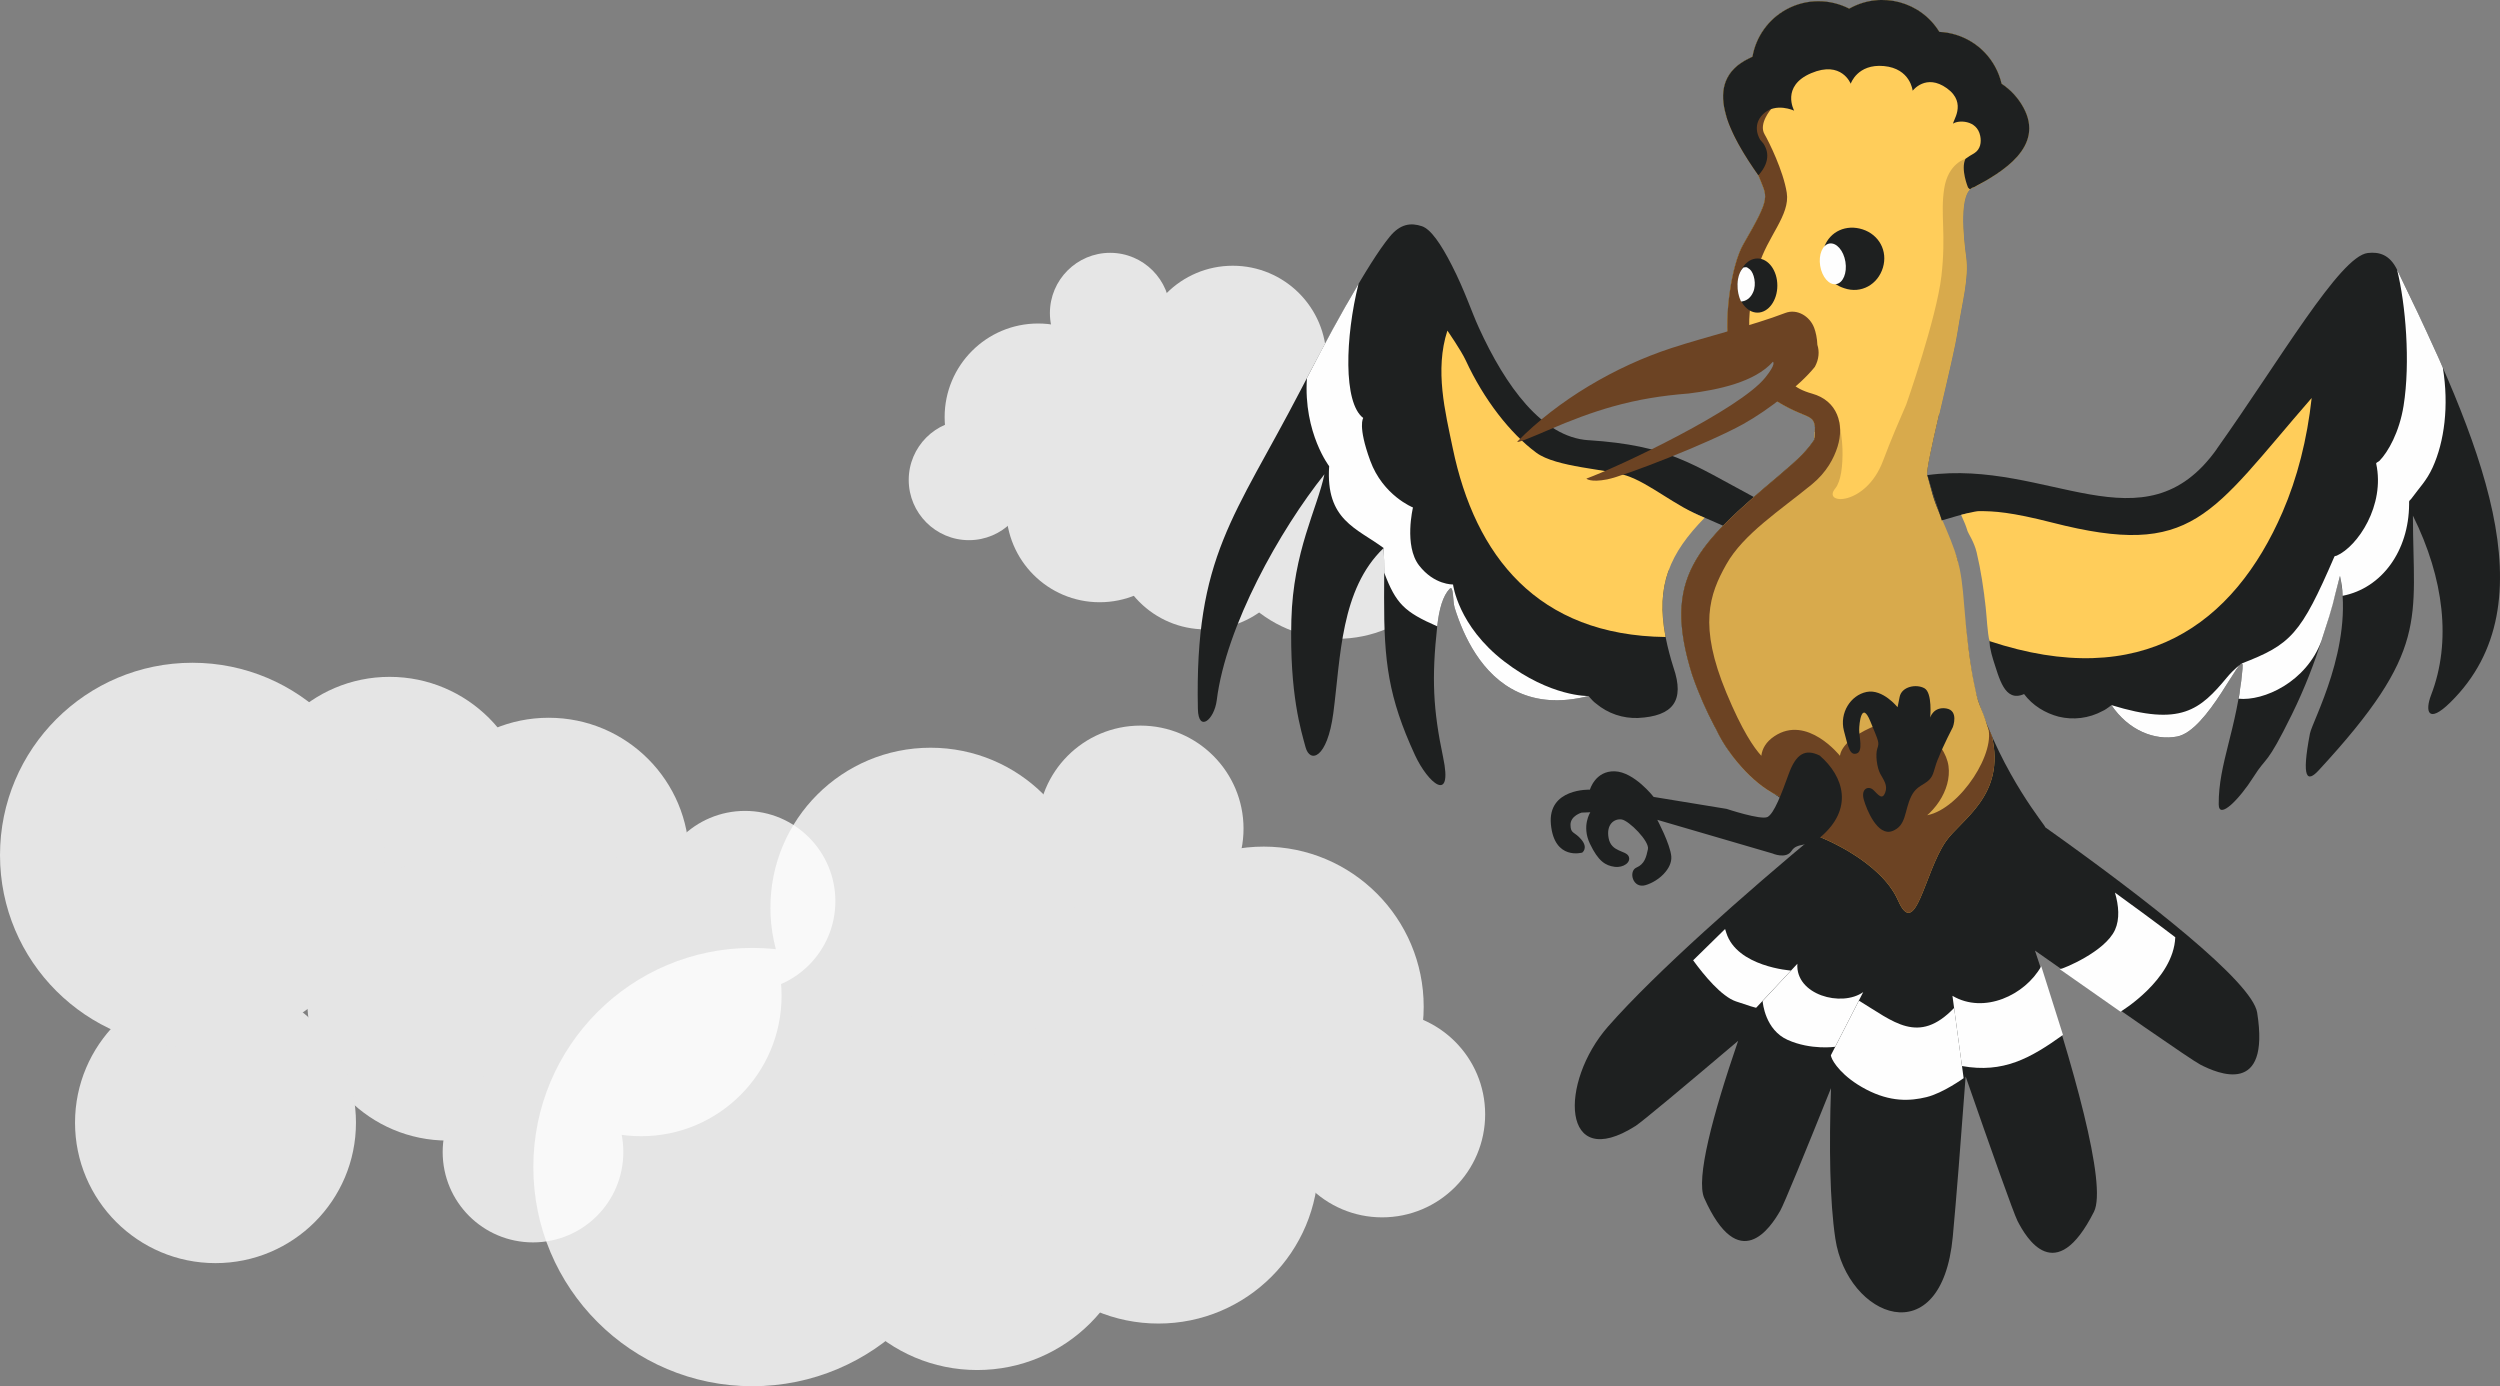 <?xml version="1.0" encoding="UTF-8"?> <svg xmlns="http://www.w3.org/2000/svg" id="Layer_2" viewBox="0 0 991.31 549.67"><rect x="0" y="0" width="991.31" height="549.67" fill="#808080" stroke="none"/> <defs> <style>.cls-1,.cls-2{fill:#fff;}.cls-3{fill:#ffcd5a;}.cls-3,.cls-2,.cls-4,.cls-5,.cls-6,.cls-7{fill-rule:evenodd;}.cls-8{opacity:.8;}.cls-4,.cls-9{fill:#1e2020;}.cls-10{fill:none;}.cls-5,.cls-11{fill:#fefefe;}.cls-6{fill:#d8aa4c;}.cls-7{fill:#6c4323;}</style> </defs> <g id="Layer_1-2"> <g id="_2350558925680" class="cls-8"> <path class="cls-5" d="M154.48,268.39c30.79,0,55.77,24.99,55.77,55.7s-24.99,55.7-55.77,55.7-55.7-24.92-55.7-55.7,24.99-55.7,55.7-55.7h0Z"></path> <path class="cls-5" d="M217.57,284.61c30.79,0,55.7,24.92,55.7,55.7s-24.92,55.7-55.7,55.7-55.7-24.92-55.7-55.7,24.92-55.7,55.7-55.7h0Z"></path> <path class="cls-5" d="M254.22,339.14c30.79,0,55.7,24.92,55.7,55.7s-24.92,55.7-55.7,55.7-55.7-24.92-55.7-55.7,24.92-55.7,55.7-55.7h0Z"></path> <path class="cls-5" d="M177.53,340.87c30.79,0,55.7,24.92,55.7,55.7s-24.92,55.7-55.7,55.7-55.7-24.99-55.7-55.7,24.92-55.7,55.7-55.7h0Z"></path> <path class="cls-5" d="M85.45,389.39c30.79,0,55.7,24.99,55.7,55.77s-24.92,55.7-55.7,55.7-55.7-24.99-55.7-55.7,24.99-55.77,55.7-55.77h0Z"></path> <path class="cls-5" d="M76.27,262.8c42.11,0,76.27,34.1,76.27,76.27s-34.17,76.2-76.27,76.2S0,381.18,0,339.07s34.17-76.27,76.27-76.27Z"></path> <path class="cls-5" d="M295.43,321.54c19.81,0,35.82,16.08,35.82,35.82s-16.01,35.82-35.82,35.82-35.82-16.01-35.82-35.82,16.08-35.82,35.82-35.82Z"></path> <path class="cls-5" d="M211.35,421c19.81,0,35.82,16.01,35.82,35.82s-16.01,35.82-35.82,35.82-35.82-16.01-35.82-35.82,16.01-35.82,35.82-35.82Z"></path> </g> <g id="_2350558927552" class="cls-8"> <polyline class="cls-10" points="304.59 527.44 304.52 527.37 304.52 527.37"></polyline> <path class="cls-5" d="M387.49,543.25c35.06,0,63.43-28.44,63.43-63.5s-28.37-63.43-63.43-63.43-63.5,28.37-63.5,63.43,28.44,63.5,63.5,63.5Z"></path> <path class="cls-5" d="M459.34,524.82c35.06,0,63.43-28.44,63.43-63.5s-28.37-63.5-63.43-63.5-63.5,28.44-63.5,63.5,28.44,63.5,63.5,63.5Z"></path> <path class="cls-5" d="M501.1,462.63c35.06,0,63.43-28.37,63.43-63.43s-28.37-63.5-63.43-63.5-63.5,28.44-63.5,63.5,28.44,63.43,63.5,63.43Z"></path> <path class="cls-5" d="M413.72,460.69c35.06,0,63.43-28.44,63.43-63.43s-28.37-63.5-63.43-63.5-63.5,28.44-63.5,63.5,28.44,63.43,63.5,63.43Z"></path> <path class="cls-5" d="M368.99,423.42c35.06,0,63.43-28.44,63.43-63.5s-28.37-63.43-63.43-63.43-63.5,28.37-63.5,63.43,28.44,63.5,63.5,63.5Z"></path> <path class="cls-5" d="M298.31,549.67c48.04,0,86.9-38.93,86.9-86.9s-38.86-86.9-86.9-86.9-86.83,38.93-86.83,86.9,38.86,86.9,86.83,86.9Z"></path> <path class="cls-5" d="M548.04,482.71c22.57,0,40.86-18.29,40.86-40.86s-18.29-40.79-40.86-40.79-40.79,18.29-40.79,40.79,18.29,40.86,40.79,40.86Z"></path> <path class="cls-5" d="M452.23,369.37c22.57,0,40.86-18.29,40.86-40.79s-18.29-40.86-40.86-40.86-40.79,18.29-40.79,40.86,18.29,40.79,40.79,40.79Z"></path> </g> <g id="_2350558927552-2" class="cls-8"> <polyline class="cls-1" points="526.51 240.28 526.51 240.28 526.47 240.32"></polyline> <path class="cls-2" d="M515.13,212.45c0-20.49-16.62-37.07-37.11-37.07-20.49,0-37.07,16.58-37.07,37.07s16.58,37.11,37.07,37.11c20.49,0,37.11-16.62,37.11-37.11Z"></path> <path class="cls-2" d="M473.15,201.69c0-20.49-16.62-37.11-37.11-37.11-20.49,0-37.07,16.62-37.07,37.11,0,20.49,16.58,37.11,37.07,37.11,20.49,0,37.11-16.62,37.11-37.11Z"></path> <path class="cls-2" d="M448.75,165.39c0-20.49-16.62-37.11-37.11-37.11-20.49,0-37.07,16.62-37.07,37.11,0,20.49,16.58,37.07,37.07,37.07s37.11-16.58,37.11-37.07Z"></path> <path class="cls-2" d="M499.81,164.26c0-20.49-16.62-37.11-37.11-37.11-20.49,0-37.07,16.62-37.07,37.11,0,20.45,16.58,37.07,37.07,37.07,20.49,0,37.11-16.62,37.11-37.07Z"></path> <path class="cls-2" d="M525.94,142.44c0-20.49-16.62-37.07-37.11-37.07-20.49,0-37.07,16.58-37.07,37.07s16.58,37.11,37.07,37.11c20.49,0,37.11-16.62,37.11-37.11Z"></path> <path class="cls-2" d="M580.88,202.53c0-28.03-22.71-50.78-50.74-50.78s-50.78,22.75-50.78,50.78,22.71,50.78,50.78,50.78,50.74-22.75,50.74-50.78Z"></path> <path class="cls-2" d="M408.05,190.31c0-13.15-10.69-23.84-23.84-23.84-13.19,0-23.88,10.69-23.88,23.84s10.69,23.88,23.88,23.88c13.15,0,23.84-10.69,23.84-23.88Z"></path> <path class="cls-2" d="M464.03,124.13c0-13.19-10.69-23.88-23.84-23.88s-23.88,10.69-23.88,23.88c0,13.15,10.69,23.84,23.88,23.84,13.15,0,23.84-10.69,23.84-23.84Z"></path> </g> <g> <path class="cls-4" d="M629.87,174.56c-18.35-1.2-32.9-21.47-43.48-44.64-2.96-6.47-5.48-14.48-10.69-24.69-4.4-8.63-8.4-14.38-11.9-15.54-4.35-1.44-8.52-.99-12.74,4.16-8.68,10.59-23.1,37.29-35.32,60.84-26.21,50.5-42.06,65.75-40.75,126.42,.2,9.47,6.5,4.35,7.48-3.45,3.68-29.5,25.12-67.59,42.7-89.6-2.85,13.67-12.39,30.53-13.11,57.7-.78,29.65,3.91,44.09,5.62,50.51,1.71,6.42,8.6,4.74,11.02-13.56,2.91-22.05,2.83-49.05,19.95-65.4,.34,5.84,.2,12.43,.18,19.56-.06,25.36,1.64,39.55,12.23,62.52,5.12,11.1,15.14,19.68,11.17,.88-3.99-18.95-4.58-31.32-2.34-51.92,.74-6.85,2.29-12.16,4.92-14.86,1.65-1.7,1.18,4.85,2,7.5,1.83,5.88,4.48,12.33,8.27,18.16,8.31,12.78,22.12,22.59,44.8,16.84,.21,.24,.42,.47,.63,.71,.63,.71,1.47,1.65,2.26,2.2,4.86,4.1,10.79,5.99,16.68,5.8,14.05-.7,18.62-6.9,14.15-19.96v.02c-5.14-16.29-5.65-28.02-2.05-38.22-.32-9.55,1.97-17.31,6.62-24.71,.1,.05,11.69,5.2,15.08,6.63h0c3.54-3.63,7.62-7.37,12.21-11.37h0c-24.77-13.22-33.77-20.47-65.59-22.55h0Z"></path> <path class="cls-5" d="M538.7,112.54c-7.47,12.65-12.88,22.71-20.47,37.35-.74,11.01,1.57,19.9,4.01,25.95,2.34,5.81,4.81,9.02,4.81,9.02-1.47,21.38,10.92,24.53,21.59,32.44,.18,3.06,.23,6.32,.23,9.76v.02h0c4.68,12.33,8,15.56,21.02,21.27,.74-6.85,2.29-12.16,4.92-14.86,1.65-1.7,1.18,4.85,2,7.5,1.83,5.88,4.48,12.33,8.27,18.16,8.31,12.78,22.12,22.59,44.8,16.84,0,0-14.94,.46-33.36-13.68-18.42-14.14-20.35-30.56-20.35-30.56,0,0-7.41,.28-13.47-7.54-6.06-7.82-2.42-22.98-2.42-22.98,0,0-11.91-4.74-16.95-18.56-5.05-13.82-2.77-16.92-2.77-16.92-8-6.05-7.13-32.14-1.87-53.22Z"></path> <path class="cls-3" d="M675.94,205.31c-11.92-4.75-21.68-13.64-31.1-16.75-7.78-2.56-27.78-3.23-35.66-9.05-10.3-7.6-20.82-21.1-27.96-36.57-1.86-4.02-7.3-11.84-7.3-11.84-5.08,15.69-.86,32.21,2.13,46.63,8.85,42.67,33.55,74.24,84.38,74.86-3.94-20.64,1.75-33.21,15.49-47.28h0Z"></path> <path class="cls-4" d="M690.73,107.34c-1.04,1.12-1.66,3.3-1.58,5.55,.05,1.41,.29,2.64,.68,3.73,1.27,3.59,3.81,.64,4.56-1.44,1.02-2.67-.19-6.36-1.56-7.36-1.36-1-1.38-.53-2.1-.47h0Z"></path> <path class="cls-4" d="M811.03,328.07c40.03,28.43,82.06,61.3,83.99,73.45,5.3,33.38-15.68,24.14-22.48,20.66-3.52-1.8-33.86-22.9-65.63-45.25,15.15,45.06,28.73,93,23.39,103.58-15.23,30.17-26.84,10.4-30.32,3.6-1.5-2.94-10.31-27.76-20.56-57.27-1.88,25.37-3.77,49.47-5.1,63.6-4.4,46.85-41.84,32.16-46.57,.68-2.22-14.81-2.5-36.45-1.71-59.65-10.26,25.54-18.64,46.01-20.14,48.62-3.79,6.63-16.31,25.84-30.12-5.01-3.38-7.54,3.27-32.77,13.43-62.36-21.08,17.87-38.14,32.14-40.69,33.76-29.56,18.76-30.35-17.3-10.84-39.49,18.94-21.54,54.4-52.79,83.7-77.14,.67-1.58,1.33-3.13,1.98-4.66l-14.57-7.11c-12.17-7.08-22.42-16.4-28.29-28.92,0,0-1.26-2.21-3.03-5.88-.62-1.41-1.34-2.97-2.17-4.7-1.39-3.15-2.88-6.85-4.25-10.85v.02c-12.18-38.67,1.66-51.64,34.69-79.47,7.56-6.37,10.9-9.71,13.76-14.06,.67-8.3-.17-8.08-6.22-10.62-4.76-2-9.96-4.99-14.18-8.46l4.01-3.77c24.77,2.32,26.91,5.84,27.43,26.6,.17,6.68-.56,12.89-2.87,15.7-5.44,6.62,12.15,7.11,18.91-10.85,13.94-37.01,25.86-48.52,22.85-92.41-1.3-18.92,6.33-25.73,13.37-29.63h0c2.58-1.63,2.88-4.44,2.4-6.88-1.3-6.59-9.02-6.23-10.65-4.91-.19,.16,.2,.14,0,0-.76-.53,5.8-7.98-2.57-13.99-8.37-6.01-13.57,.98-13.57,.98,0,0-.86-8.82-11.41-9.79-10.55-.97-13.16,7.02-13.16,7.02,0,0-3.59-9.34-15.69-4.19-12.1,5.15-6.73,14.86-6.73,14.86,0,0-7.33-3.43-12.27,1.33-4.94,4.76-1.14,10.3-1.14,10.3,11.67,13.13,15.6,26.12,1.58,41.91-1.55,1.74-2.18,4-2.47,5.06,.39,0,1-.44,3.5,1.42,2.5,1.87,5.28,8.84,3.38,14.18-1.83,5.13-6,7.38-9.78,4.84-.14,3.34-1.01,8.4-1.01,8.42,0-.02-.27-.54-7.78,6.04l-.87,.73c.32-.26,.61-.5,.87-.73-1.8-12.36,1.18-32.45,5.81-40.47,11.31-19.57,9.49-18.41,5.99-27.41-10.96-15.61-23.23-37.04-3.62-46.38,.42-.23,.85-.44,1.28-.65,1.37-7.79,6.2-14.82,13.52-18.78,7.96-4.31,17.24-4.15,24.83-.25,.15-.08,.3-.17,.45-.25,12.47-6.75,27.95-2.49,35.28,9.45,9.03,.42,17.59,5.45,22.16,13.9,1.14,2.11,1.99,4.35,2.52,6.66,3.6,2.38,6.6,5.63,8.7,9.51,8.4,15.52-8.42,25.59-19.7,31.53-6.27,1.33-4.09,20.54-3.12,27.59,1.17,8.49-1.56,17.69-3.42,29.7-1.91,12.32-12.84,53.7-11.92,56.84,0,0,3.04,11.13,8.17,24.42,1.54,3.4,3.01,6.71,3.76,9.17,1.06,3.46,4.5,44.63,7.86,54.77,10.47,31.58,27.29,50.75,27.03,51.33h0Z"></path> <path class="cls-3" d="M760.83,166.18c-8.76,20.82-34.97,59.84-42.66,46.02-7.2-12.95,8.23-29.39,7.12-40.45-2.06,1.09-4.11,2.23-5.73,1.92-.39-.07,.44-4.7,.06-4.78-.37-3.05-2.04-3.46-6.33-5.26-4.76-2-9.96-4.99-14.18-8.46l4.01-3.77s5.48-8.44,4.03-11.91c-1.45-3.48-12.19,8.77-15.07,1.74-.69-1.69-1.24-4.56-1.57-8.09-1.14,.9-2.76,2.25-5.07,4.27l-.87,.73c.32-.26,.61-.5,.87-.73-1.8-12.36,1.18-32.45,5.81-40.47,11.31-19.57,9.49-18.41,5.99-27.41-10.96-15.61-23.23-37.04-3.62-46.38,.42-.23,.85-.44,1.28-.65,1.37-7.79,6.2-14.82,13.52-18.78,7.96-4.31,17.24-4.15,24.83-.25,.15-.08,.3-.17,.45-.25,12.47-6.75,27.95-2.49,35.28,9.45,9.03,.42,17.59,5.45,22.16,13.9,1.14,2.11,1.99,4.35,2.52,6.66,3.6,2.38,6.6,5.63,8.7,9.51,8.4,15.52-8.42,25.59-19.7,31.53-6.27,1.33-4.09,20.54-3.12,27.59,1.17,8.49-1.56,17.69-3.42,29.7-.97,6.27-4.28,20.08-7.18,32.54-2.27,.63-5.03,1.36-8.13,2.09h0Z"></path> <path class="cls-6" d="M685.34,297.49s8.62,13.31,20.49,18.38c11.87,5.07,15.74,3.51,17.37,9.26l.16,.08-.08,.19c.87,3.24,2.45,4.71-1.47,6.58-3.91,1.86,0,0,0,0,0,0,23.88,9.23,30.82,25.09,6.94,15.86,10.41-10.91,18.84-23.3,5.93-8.72,24.04-18.18,18.31-42.03-.61-1.38-1.42-2.72-1.86-4.23-.78-2.62-1.76-5.16-2.89-7.85-1.04-2.47-1.51-5.17-2.14-8.12-1.61-7.53-3.16-19.97-4.02-31.17-1.3-16.89-2.58-20.03-9.83-36.81-2.56-5.92-3.15-9.03-4.82-15.17-.45-1.54,1.95-12.29,4.74-24.3l.12-.5,.02-.09,.14-.59v-.02l.14-.57,.03-.13,.11-.46,.05-.23,.08-.36,.08-.34,.06-.25,.11-.45,.03-.14,.13-.56v-.04l.15-.59,.02-.07,.12-.52,.04-.18,.1-.42,.07-.28,.07-.31,.09-.39,.05-.21,.12-.49c2.31-9.89,4.51-19.44,5.27-24.36,1.86-12.01,4.59-21.21,3.42-29.7-.97-7.05-3.15-26.27,3.12-27.59,1.11-.59,2.27-1.21,3.46-1.87l-6.78-9.4s-6.89,1.71-8.46,11.83c-1.57,10.13,.83,17.94-1.1,34.66-1.93,16.71-13.93,50.89-13.93,50.89-2.87,6.59-6.01,13.84-9.26,22.47-6.77,17.96-24.35,17.46-18.91,10.85,2.31-2.81,3.03-9.02,2.87-15.7-.1-3.87-.87-7.8-1.21-10.57l-9.65,3.7c-.02,.89-.09,1.91-.18,3.13-2.86,4.35-6.2,7.68-13.76,14.06-33.04,27.83-46.87,40.8-34.71,79.47v-.02c1.38,4,2.88,7.69,4.27,10.85,.83,1.73,1.54,3.29,2.17,4.7,1.77,3.67,3.03,5.88,3.03,5.88,1.38,2.95,3,5.72,4.84,8.32h0Z"></path> <path class="cls-7" d="M713.06,318.56c6.37,2.05,8.9,2.19,10.15,6.57l.16,.08-.08,.19c.87,3.24,2.45,4.71-1.47,6.58-3.91,1.86,0,0,0,0,0,0,23.88,9.23,30.82,25.09,6.94,15.86,10.41-10.91,18.84-23.3,5.93-8.72,24.04-18.18,18.31-42.03-.59-1.33-1.17-2.7-1.74-4.09h0c4.02,10.14-10.71,33.01-23.8,35.59-13.93-9.26-51.49-5.33-51.49-5.33l.31,.66h0Z"></path> <path class="cls-5" d="M777.97,422.71c16.39,2.95,27.15-3.09,40.05-12.34l-8.61-27.24c-6.41,11.46-22.7,19.13-35.22,11.73l3.77,27.85Z"></path> <path class="cls-5" d="M726.16,419.15c.58,1.84,4.21,7.81,13.84,12.85,9.63,5.03,17.38,4.63,23.92,3.03,6.54-1.6,14.71-7.51,14.71-7.51l-3.77-27.85c-14.21,14.84-24.1,5.34-37.77-2.9l-11.11,21.68,.18,.71h0Z"></path> <path class="cls-5" d="M698.93,396.91s.03-.01,.02-.02l13.75-14.74c-.81,12.35,17.56,17.33,26.11,11.24l-11.11,21.68s-9.54,1.42-18.82-2.71c-8.96-3.99-9.91-14.73-9.96-15.45h0Z"></path> <path class="cls-5" d="M671.38,380.8c4.28,5.88,11.23,14.34,16.97,16.28,5.69,1.93,7.4,2.42,7.89,2.51l.15-.02,13.77-14.72s-21.46-1.47-25.67-15.04l-.45-1.44-12.67,12.42Z"></path> <path class="cls-5" d="M840.82,401.17s21.06-12.63,21.73-29.53c-7.28-5.57-16.79-12.53-23.92-17.7,1.52,5.16,1.95,10.47,.04,14.73-3.92,8.72-20.63,15.52-21.92,15.64l24.08,16.86h0Z"></path> <path class="cls-4" d="M879,178.02c25.05-35.24,48.83-76.43,59.87-77.7,4.55-.53,8.73,.66,11.64,6.65,32.43,66.84,61.46,131.95,21.08,171.57-8.92,8.75-10.07,3.46-7.58-3.01,8.1-21.03,5.13-46.11-7.23-71.07,.07,41.44,6.84,53.19-37.37,101-4.51,4.88-6.93,3.57-3.47-14.56,.95-4.99,17.58-34.76,11.93-62.54-4.1,15.21-8.72,33.86-19.09,54.95-10.37,21.08-9.74,16.07-15.2,24.74-5.46,8.67-13.76,17.23-13.81,10.92-.11-16.37,7.16-29.4,9.47-53.85,1-10.58-12.97,24.46-25.95,26.95-8.8,1.69-19.25-2.36-26.05-12.45-.25,.19-.51,.37-.76,.56-.76,.56-1.77,1.32-2.66,1.7-5.59,3.03-11.77,3.68-17.5,2.3-5.34-1.39-10.35-4.43-13.73-8.97-7.78,3.46-9.86-6.43-12.29-13.76-.41-1.23-.82-2.92-1.22-4.94-.35-2.28-.17-5.33-.5-7.99-2-15.99-4.1-36.29-4.79-38.54-.68-2.24-1.19-3.45-2.58-6.54-1.42-.18-9.56,2.54-11.3,2.91-.06-.31-.11-.56-.16-.71l-2.16-6.44-.98-2.91-2.37-7.9c47.77-6.46,85.85,30.34,114.79-10.36h0Z"></path> <path class="cls-5" d="M950.51,106.97c5.4,11.12,10.7,22.2,15.6,33.12,1.8,4.03,.49,.99,2.4,5.43l.15,.36c2.44,14.99,.62,29.22-4.06,39.48-2.43,5.32-5.16,7.86-8.5,12.46-.27,.38-.84,.66-.83,1.13v1.04c-.12,18.42-10.8,33.24-26.37,36.26v.03c-.11-3.3-.37-4.65-1.04-7.93-3.54,13.15-1.64,8.15-7.33,25.7-5.99,16.41-22.96,24.03-32.89,23.01h0c.48-2.16,.37-2.39,.59-3.78,.37-2.27,.58-3.67,1-8.18,.05-.55,.06-.98,.04-1.3-.49-5.71-13.68,25.88-25.99,28.25-8.8,1.69-19.25-2.36-26.05-12.45,27.59,8.49,35.09,1.95,45.95-11.15,2.48-3,5.56-5.31,5.56-5.31,19.72-7.59,23.54-11.52,36.91-42.45,.12-.28,.59-.21,.89-.34,8.38-3.7,19.24-20.02,15.68-36.47-.11-.5,.84-.69,1.29-1.15,3.43-3.51,7.88-11.36,9.56-21.8,2.77-17.25,.8-40.49-2.57-53.96h0Z"></path> <path class="cls-3" d="M777.62,204.14c.5-.09,5.47-1.47,7.13-1.47,5.92,0,12.51,.33,29.08,4.57,56.03,14.35,62.35-2.92,102.8-49.43-1.79,16.4-5.69,31.71-11.54,45.23-19.28,44.53-55.69,71.27-116.23,51.17-.84-3.77-1-8.92-1.5-13.49-.81-7.41-1.9-14.62-3.58-21.71-.98-4.13-3.32-7.5-3.58-8.33-.68-2.24-1.19-3.45-2.58-6.54h0Z"></path> <path class="cls-7" d="M613.57,170.68c-3.45,1.5-13.12,5.65-11.8,4.3,16.08-16.35,38.78-29.71,60.93-36.94,14.52-4.74,31.81-8.81,45.21-13.94,4.68-1.79,9.7,1.29,11.43,5.84,.65,1.7,1.2,4.16,1.29,6.79,.86,2.62,.65,5.73-1,8.74-5.67,7.09-18.26,17.05-28.45,22.71-13.88,7.7-47.15,20.6-53.9,21.91s-8.25-.31-8.25-.31c13.29-4.87,60.71-27.39,70.92-40.04,4.62-5.72,3.04-6.29,3.04-6.29-7.22,8.13-21.81,11.13-33.36,12.58-10.51,.82-20.01,2.31-30.25,5.19-7.86,2.22-16.16,5.26-25.81,9.46h0Z"></path> <path class="cls-7" d="M721.81,331.97s7.8,1.81,12.13-2.52,4.33-6.35,4.33-6.35c0,0,7.8,9.82,18.19,5.2s17.43-15.12,16.17-24.54c-1.26-9.43-14.15-21.94-28.59-16.17-14.44,5.78-14.44,12.13-14.44,12.13,0,0-12.99-16.46-25.99-7.8-3.38,2.25-4.86,4.98-5.2,7.77-2.93-3.14-7.64-10-13.87-25-11.05-26.62-6.78-38.92,.01-50.95,6.79-12.03,21.33-21.37,33.89-31.66,5.9-4.84,8.79-10.43,10.21-15,2.71-8.76,.04-18.16-10.12-21-7.84-2.2-8.81-5.17-12.95-9.14-1.17,2.46-2.47,4.46-2.47,4.46l-4.01,3.77c4.22,3.48,9.41,6.46,14.18,8.46,4.29,1.8,5.96,2.21,6.33,5.26,.19,.04,.08,1.22-.03,2.39l.1,.08c-.03,.83-.09,1.78-.18,2.88-2.86,4.35-6.2,7.68-13.76,14.06-33.04,27.83-46.87,40.8-34.71,79.47v-.02c1.38,4,2.88,7.69,4.27,10.85,.83,1.73,1.54,3.29,2.17,4.7,1.77,3.67,3.03,5.88,3.03,5.88,1.38,2.95,3,5.72,4.84,8.32,.01,0,8.25,12.74,19.73,18.04,.38,.44,.62,.68,.62,.68l16.12,15.76h0Zm-21.06-190.62c-3.4,1.9-7.14,3.6-8.66-.14-.69-1.69-1.24-4.56-1.57-8.09-1.14,.9-2.76,2.25-5.07,4.27l-.87,.73c.32-.26,.61-.5,.87-.73-1.8-12.36,1.18-32.45,5.81-40.47,11.31-19.57,9.49-18.41,5.99-27.41-4.99-7.11-10.26-15.44-12.66-23.27,5.05-2.13,10.9-3.24,17.68-2.96,0,0-5.01,5.76-2.6,9.92,1.69,2.91,7.45,14.46,8.83,23.26,1.38,8.82-7.74,17.43-11.11,28.91-2.62,8.94-3.93,18.17-3.78,23.52,.1,3.95,4.03,8.13,7.14,12.46h0Z"></path> <path class="cls-4" d="M684.65,320.74l-28.94-4.74s-7.69-9.91-15.42-10.16c-7.73-.24-9.85,7.28-9.85,7.28,0,0-16.82-.67-15.47,13.75,1.35,14.43,12.43,11.2,12.43,11.2,0,0,2.45-1.79-.32-5.12-2.77-3.33-4.28-2.18-4.34-5.83-.06-3.65,4.42-4.9,4.42-4.9l3.45-.14s-3.55,5.37-.18,12.45c3.37,7.08,6.24,8.69,9.79,9.18,3.55,.48,6.72-1.88,5.55-4.22-1.17-2.34-6.86-1.57-7.91-7.14-1.05-5.57,2.32-7.85,5.19-7.41,2.87,.44,11.06,8.64,10.4,11.76-.67,3.13-1.31,5.92-4.56,7.31-3.25,1.39-1.53,8.52,3.65,6.96,5.19-1.55,10.57-6.54,10.17-11.38-.41-4.84-5.55-14.51-5.55-14.51l45.7,13.35s5.37,2.38,7.57-1.07c2.2-3.45,6.57-1.29,11.4-5.39,13.32-11.29,9.29-24.11-.27-32.37-5.86-2.91-9.47-.51-12.28,7.27-2.81,7.79-5.84,15.79-8.43,17.09-2.6,1.3-16.18-3.21-16.18-3.21h0Z"></path> <path class="cls-4" d="M774.36,288.29s2.46-6.55-2.62-7.37c-5.07-.82-6.38,3.6-6.38,3.6,0,0,.98-9.82-2.29-11.62-3.28-1.8-9.01-.66-9.82,3.44l-.82,4.09s-5.89-7.37-12.28-6.06c-6.38,1.31-10.8,8.35-9,15.39,1.8,7.04,2.46,9.82,5.07,9.01,2.62-.82,.98-6.71,.98-9.33s.98-11.79,4.42-3.44c3.44,8.35,3.6,8.35,2.78,10.8-.82,2.46-.16,7.53,1.15,9.99s3.11,4.58,1.96,7.53c-1.14,2.95-2.62,.98-4.58-.98-1.97-1.97-5.08-.66-3.93,3.6,1.15,4.26,5.57,14.74,11.3,12.61s4.75-8.02,7.53-13.75c2.78-5.73,7.37-4.09,9-9.99,.54-1.94,1.2-4.03,2.04-5.8h0c1.5-3.98,5.49-11.72,5.49-11.72h0Z"></path> <ellipse class="cls-9" cx="696.88" cy="113.23" rx="7.88" ry="10.74"></ellipse> <g> <path class="cls-4" d="M731.26,114.28c6.76,2.34,13.37-1.51,15.36-8.16,1.99-6.65-1.57-13.07-8.06-15.17-6.5-2.09-12.85,.78-15.17,6.87,1.29-.27,1.17-.86,3.56-.11,2.4,.75,4.98,4.58,3.88,7.93-.8,2.66-3.13,4.39-5.71,4.92,1.66,1.53,3.75,2.96,6.15,3.72h0Z"></path> <path class="cls-5" d="M691.33,106.06c-1.35,1.28-2.28,3.67-2.37,6.62-.08,2.52,.46,4.97,1.39,6.87,1.88-.06,3.76-1.27,4.8-3.66,1.46-3.16,.32-7.72-1.29-9.08-1.55-1.3-1.63-.76-2.52-.75h0Z"></path> <ellipse class="cls-11" cx="726.75" cy="104.6" rx="5.07" ry="8.16" transform="translate(-7.36 118.32) rotate(-9.26)"></ellipse> </g> <path class="cls-4" d="M699.09,56.73c1.52,2.11,3.57,6.79-1.84,12.78-10.96-15.61-23.23-37.04-3.62-46.38,.42-.23,.85-.44,1.28-.65,1.37-7.79,6.2-14.82,13.52-18.78,7.96-4.31,17.24-4.15,24.83-.25,.15-.08,.3-.17,.45-.25,12.47-6.75,27.95-2.49,35.28,9.45,9.03,.42,17.59,5.45,22.16,13.9,1.14,2.11,1.99,4.35,2.52,6.66,3.6,2.38,6.6,5.63,8.7,9.51,8.4,15.52-8.42,25.59-19.7,31.53-.59,.12-1.1,.41-1.55,.82-.59-.44-.78-.79-.78-.79,0,0-2.97-7.2-.99-11.3,1.14-.84,2.31-1.55,3.46-2.2h0c2.58-1.63,2.88-4.44,2.4-6.88-1.3-6.59-9.02-6.23-10.65-4.91-.19,.16,.2,.14,0,0-.76-.53,5.8-7.98-2.57-13.99-8.37-6.01-13.57,.98-13.57,.98,0,0-.86-8.82-11.41-9.79-10.55-.97-13.16,7.02-13.16,7.02,0,0-3.59-9.34-15.69-4.19-12.1,5.15-6.73,14.86-6.73,14.86,0,0-7.33-3.43-12.27,1.33-4.94,4.76-1.14,10.3-1.14,10.3,.36,.41,.71,.81,1.06,1.22h0Z"></path> </g> </g> </svg> 